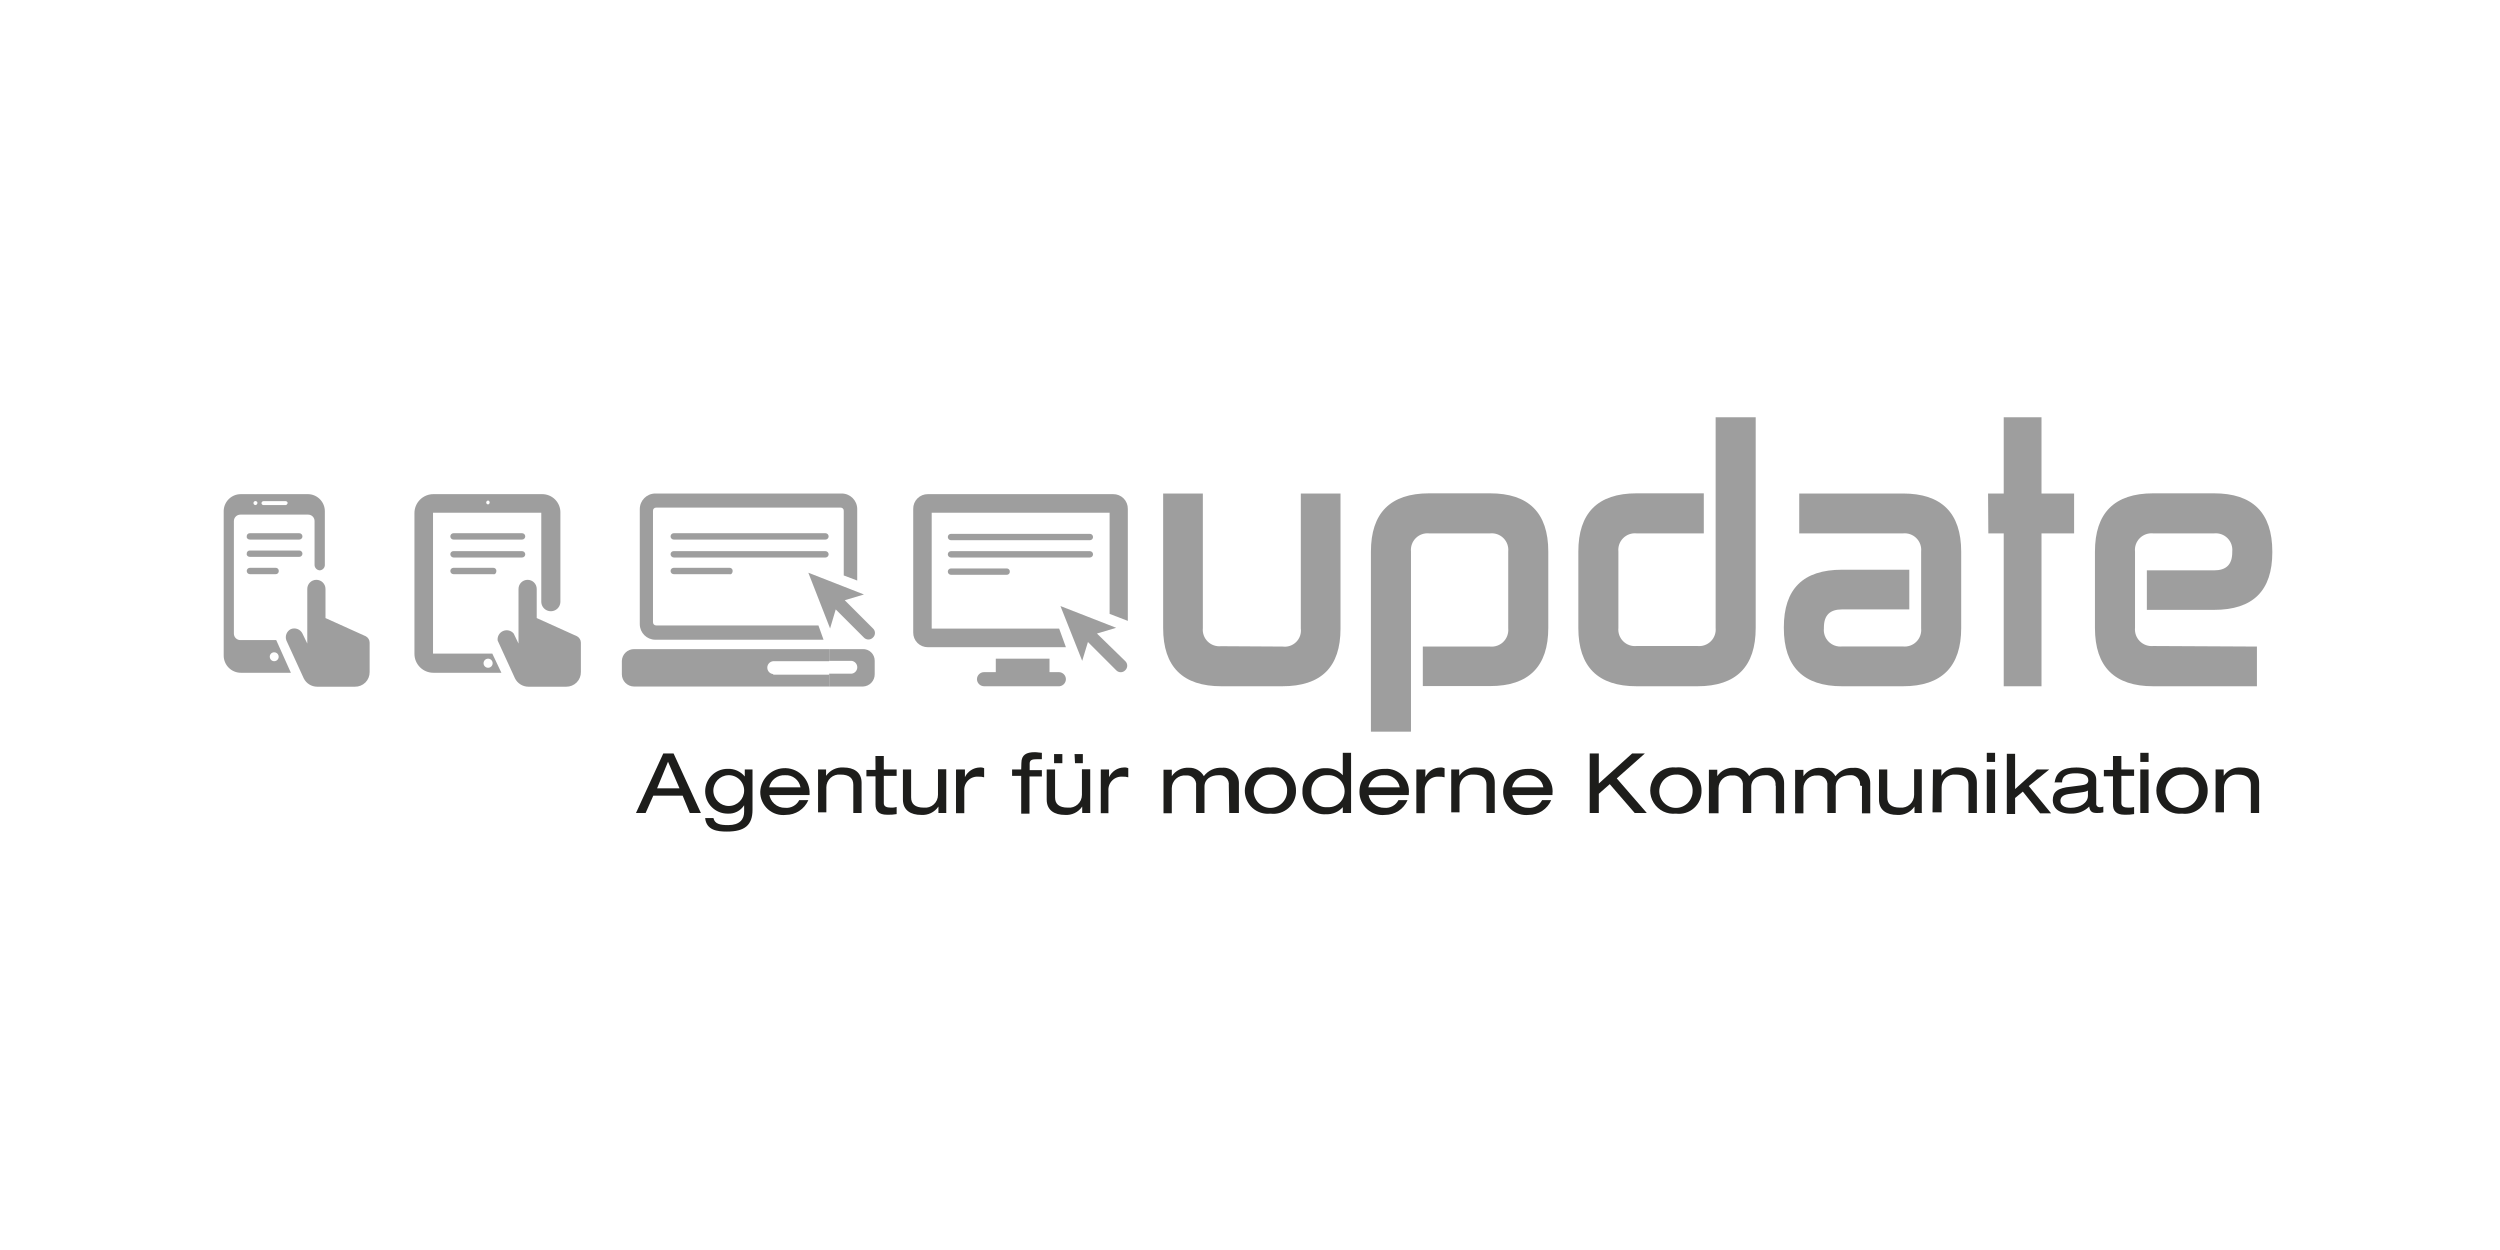 <?xml version="1.0" encoding="UTF-8" standalone="no"?>
<!DOCTYPE svg PUBLIC "-//W3C//DTD SVG 1.1//EN" "http://www.w3.org/Graphics/SVG/1.1/DTD/svg11.dtd">
<svg width="100%" height="100%" viewBox="0 0 500 250" version="1.1" xmlns="http://www.w3.org/2000/svg" xmlns:xlink="http://www.w3.org/1999/xlink" xml:space="preserve" xmlns:serif="http://www.serif.com/" style="fill-rule:evenodd;clip-rule:evenodd;stroke-linejoin:round;stroke-miterlimit:2;">
    <g id="update_logo" transform="matrix(1.821,0,0,1.821,43.828,83.004)">
        <path id="Path" d="M116.8,25.43C117.35,25.503 117.902,25.316 118.294,24.924C118.686,24.532 118.873,23.98 118.8,23.43L118.8,8.62L123.16,8.62L123.16,23.46C123.16,27.68 121.05,29.79 116.76,29.79L110.08,29.79C105.86,29.79 103.68,27.68 103.68,23.39L103.68,8.62L108.04,8.62L108.04,23.39C107.983,23.936 108.175,24.479 108.563,24.867C108.951,25.255 109.494,25.447 110.04,25.39L116.8,25.43Z" style="fill:rgb(158,158,158);fill-rule:nonzero;"/>
        <path id="Path1" serif:id="Path" d="M130.86,34.78L126.5,34.78L126.5,15C126.5,10.78 128.61,8.6 132.9,8.6L139.58,8.6C143.8,8.6 145.98,10.71 145.98,15L145.98,23.37C145.98,27.59 143.87,29.77 139.58,29.77L132.2,29.77L132.2,25.43L139.58,25.43C140.125,25.483 140.665,25.29 141.053,24.903C141.44,24.515 141.633,23.975 141.58,23.43L141.58,15C141.637,14.454 141.445,13.911 141.057,13.523C140.669,13.135 140.126,12.943 139.58,13L132.9,13C132.354,12.943 131.811,13.135 131.423,13.523C131.035,13.911 130.843,14.454 130.9,15L130.9,34.76L130.86,34.78Z" style="fill:rgb(158,158,158);fill-rule:nonzero;"/>
        <path id="Path2" serif:id="Path" d="M164.36,0.25L168.76,0.25L168.76,23.39C168.76,27.61 166.65,29.79 162.36,29.79L155.68,29.79C151.46,29.79 149.28,27.68 149.28,23.39L149.28,15C149.28,10.78 151.39,8.6 155.68,8.6L163.06,8.6L163.06,13L155.68,13C155.134,12.943 154.591,13.135 154.203,13.523C153.815,13.911 153.623,14.454 153.68,15L153.68,23.37C153.623,23.916 153.815,24.459 154.203,24.847C154.591,25.235 155.134,25.427 155.68,25.37L162.36,25.37C162.906,25.427 163.449,25.235 163.837,24.847C164.225,24.459 164.417,23.916 164.36,23.37L164.36,0.25Z" style="fill:rgb(158,158,158);fill-rule:nonzero;"/>
        <path id="Path3" serif:id="Path" d="M173.54,13L173.54,8.62L184.93,8.62C189.15,8.62 191.33,10.73 191.33,15.02L191.33,23.39C191.33,27.61 189.22,29.79 184.93,29.79L178.25,29.79C174.03,29.79 171.85,27.68 171.85,23.39L171.85,23.32C171.85,19.1 173.96,16.99 178.25,16.99L185.63,16.99L185.63,21.35L178.25,21.35C176.91,21.35 176.25,21.98 176.25,23.35L176.25,23.42C176.193,23.966 176.385,24.509 176.773,24.897C177.161,25.285 177.704,25.477 178.25,25.42L184.93,25.42C185.476,25.477 186.019,25.285 186.407,24.897C186.795,24.509 186.987,23.966 186.93,23.42L186.93,15C186.987,14.454 186.795,13.911 186.407,13.523C186.019,13.135 185.476,12.943 184.93,13L173.54,13Z" style="fill:rgb(158,158,158);fill-rule:nonzero;"/>
        <path id="Path4" serif:id="Path" d="M194.28,8.62L196,8.62L196,0.25L200.15,0.25L200.15,8.62L203.73,8.62L203.73,13L200.15,13L200.15,29.79L196,29.79L196,13L194.31,13L194.28,8.62Z" style="fill:rgb(158,158,158);fill-rule:nonzero;"/>
        <path id="Path5" serif:id="Path" d="M223.81,25.43L223.81,29.79L212.42,29.79C208.2,29.79 206.02,27.68 206.02,23.39L206.02,15C206.02,10.78 208.13,8.6 212.42,8.6L219.1,8.6C223.32,8.6 225.5,10.71 225.5,15L225.5,15.07C225.5,19.29 223.39,21.4 219.1,21.4L211.72,21.4L211.72,17.06L219.1,17.06C220.44,17.06 221.1,16.43 221.1,15.06L221.1,15C221.157,14.454 220.965,13.911 220.577,13.523C220.189,13.135 219.646,12.943 219.1,13L212.42,13C211.874,12.943 211.331,13.135 210.943,13.523C210.555,13.911 210.363,14.454 210.42,15L210.42,23.37C210.367,23.915 210.56,24.455 210.947,24.843C211.335,25.23 211.875,25.423 212.42,25.37L223.81,25.43Z" style="fill:rgb(158,158,158);fill-rule:nonzero;"/>
        <path id="Path6" serif:id="Path" d="M92.26,28.24L91.2,28.24L91.2,26.76L85.3,26.76L85.3,28.24L84,28.24C83.577,28.245 83.235,28.587 83.23,29.01C83.235,29.435 83.575,29.779 84,29.79L92.3,29.79C92.701,29.744 93.003,29.403 93,29C92.99,28.592 92.667,28.261 92.26,28.24Z" style="fill:rgb(158,158,158);fill-rule:nonzero;"/>
        <path id="Path7" serif:id="Path" d="M95.42,24.93L98.52,28.03C98.649,28.17 98.83,28.249 99.02,28.249C99.21,28.249 99.391,28.17 99.52,28.03C99.657,27.9 99.735,27.719 99.735,27.53C99.735,27.341 99.657,27.16 99.52,27.03L96.41,24L98.52,23.37L92.4,20.98L94.79,27L95.42,24.93Z" style="fill:rgb(158,158,158);fill-rule:nonzero;"/>
        <path id="Path8" serif:id="Path" d="M80.37,13.75L95.63,13.75C95.823,13.75 95.98,13.593 95.98,13.4C95.98,13.207 95.823,13.05 95.63,13.05L80.38,13.05C80.187,13.05 80.03,13.207 80.03,13.4C80.03,13.593 80.187,13.75 80.38,13.75L80.37,13.75Z" style="fill:rgb(158,158,158);fill-rule:nonzero;"/>
        <path id="Path9" serif:id="Path" d="M80.37,15.65L95.63,15.65C95.823,15.65 95.98,15.493 95.98,15.3C95.98,15.107 95.823,14.95 95.63,14.95L80.38,14.95C80.187,14.95 80.03,15.107 80.03,15.3C80.03,15.493 80.187,15.65 80.38,15.65L80.37,15.65Z" style="fill:rgb(158,158,158);fill-rule:nonzero;"/>
        <path id="Path10" serif:id="Path" d="M86.84,17.2C86.846,17.105 86.811,17.013 86.744,16.946C86.677,16.879 86.585,16.844 86.49,16.85L80.38,16.85C80.187,16.85 80.03,17.007 80.03,17.2C80.03,17.393 80.187,17.55 80.38,17.55L86.49,17.55C86.585,17.556 86.677,17.521 86.744,17.454C86.811,17.387 86.846,17.295 86.84,17.2Z" style="fill:rgb(158,158,158);fill-rule:nonzero;"/>
        <path id="Path11" serif:id="Path" d="M92.26,23.46L78.26,23.46L78.26,10.73L97.8,10.73L97.8,21.84L99.8,22.61L99.8,10.31C99.808,9.878 99.64,9.461 99.335,9.155C99.029,8.85 98.612,8.682 98.18,8.69L77.84,8.69C77.41,8.685 76.995,8.854 76.692,9.159C76.389,9.464 76.222,9.88 76.23,10.31L76.23,23.88C76.222,24.31 76.389,24.726 76.692,25.031C76.995,25.336 77.41,25.505 77.84,25.5L93,25.5L92.26,23.46Z" style="fill:rgb(158,158,158);fill-rule:nonzero;"/>
        <path id="Path12" serif:id="Path" d="M67.72,21.35L70.81,24.44C70.94,24.577 71.121,24.655 71.31,24.655C71.499,24.655 71.68,24.577 71.81,24.44C71.95,24.311 72.029,24.13 72.029,23.94C72.029,23.75 71.95,23.569 71.81,23.44L68.71,20.34L70.82,19.71L64.71,17.32L67.1,23.44L67.72,21.35Z" style="fill:rgb(158,158,158);fill-rule:nonzero;"/>
        <path id="Path13" serif:id="Path" d="M65.82,23.11L48,23.11C47.905,23.113 47.812,23.076 47.746,23.007C47.679,22.939 47.644,22.845 47.65,22.75L47.65,10.52C47.644,10.425 47.679,10.333 47.746,10.266C47.813,10.199 47.905,10.164 48,10.17L68.25,10.17C68.345,10.164 68.437,10.199 68.504,10.266C68.571,10.333 68.606,10.425 68.6,10.52L68.6,17.62L70.08,18.18L70.08,10.31C70.069,9.381 69.319,8.631 68.39,8.62L47.89,8.62C46.961,8.631 46.211,9.381 46.2,10.31L46.2,23C46.216,23.925 46.965,24.669 47.89,24.68L66.38,24.68L65.82,23.11Z" style="fill:rgb(158,158,158);fill-rule:nonzero;"/>
        <path id="Path14" serif:id="Path" d="M49.93,13.68L66.59,13.68C66.783,13.68 66.94,13.523 66.94,13.33C66.94,13.137 66.783,12.98 66.59,12.98L49.93,12.98C49.737,12.98 49.58,13.137 49.58,13.33C49.58,13.523 49.737,13.68 49.93,13.68Z" style="fill:rgb(158,158,158);fill-rule:nonzero;"/>
        <path id="Path15" serif:id="Path" d="M49.93,15.65L66.59,15.65C66.783,15.65 66.94,15.493 66.94,15.3C66.94,15.107 66.783,14.95 66.59,14.95L49.93,14.95C49.835,14.944 49.743,14.979 49.676,15.046C49.609,15.113 49.574,15.205 49.58,15.3C49.59,15.489 49.741,15.64 49.93,15.65Z" style="fill:rgb(158,158,158);fill-rule:nonzero;"/>
        <path id="Path16" serif:id="Path" d="M56.4,17.13C56.406,17.035 56.371,16.943 56.304,16.876C56.237,16.809 56.145,16.774 56.05,16.78L49.93,16.78C49.737,16.78 49.58,16.937 49.58,17.13C49.58,17.323 49.737,17.48 49.93,17.48L56.05,17.48C56.26,17.55 56.4,17.34 56.4,17.13Z" style="fill:rgb(158,158,158);fill-rule:nonzero;"/>
        <path id="Path17" serif:id="Path" d="M60.83,28.45C60.473,28.407 60.204,28.105 60.204,27.745C60.204,27.385 60.473,27.083 60.83,27.04L67,27.04L67,25.71L45.57,25.71C44.849,25.709 44.257,26.28 44.23,27L44.23,28.48C44.235,29.218 44.832,29.815 45.57,29.82L67,29.82L67,28.52L60.88,28.52L60.83,28.45Z" style="fill:rgb(158,158,158);fill-rule:nonzero;"/>
        <path id="Path18" serif:id="Path" d="M70.67,25.71L67,25.71L67,27L69.46,27C69.817,27.043 70.086,27.345 70.086,27.705C70.086,28.065 69.817,28.367 69.46,28.41L67,28.41L67,29.82L70.72,29.82C71.448,29.788 72.017,29.179 72,28.45L72,27C72.006,26.649 71.866,26.311 71.614,26.067C71.362,25.823 71.021,25.693 70.67,25.71Z" style="fill:rgb(158,158,158);fill-rule:nonzero;"/>
        <path id="Path19" serif:id="Path" d="M25.74,13.68L33.27,13.68C33.463,13.68 33.62,13.523 33.62,13.33C33.62,13.137 33.463,12.98 33.27,12.98L25.74,12.98C25.547,12.98 25.39,13.137 25.39,13.33C25.39,13.523 25.547,13.68 25.74,13.68Z" style="fill:rgb(158,158,158);fill-rule:nonzero;"/>
        <path id="Path20" serif:id="Path" d="M25.74,15.65L33.27,15.65C33.463,15.65 33.62,15.493 33.62,15.3C33.62,15.107 33.463,14.95 33.27,14.95L25.74,14.95C25.645,14.944 25.553,14.979 25.486,15.046C25.419,15.113 25.384,15.205 25.39,15.3C25.4,15.489 25.551,15.64 25.74,15.65Z" style="fill:rgb(158,158,158);fill-rule:nonzero;"/>
        <path id="Path21" serif:id="Path" d="M30.45,17.13C30.456,17.035 30.421,16.943 30.354,16.876C30.287,16.809 30.195,16.774 30.1,16.78L25.74,16.78C25.547,16.78 25.39,16.937 25.39,17.13C25.39,17.323 25.547,17.48 25.74,17.48L30.1,17.48C30.31,17.55 30.45,17.34 30.45,17.13Z" style="fill:rgb(158,158,158);fill-rule:nonzero;"/>
        <path id="Path22" serif:id="Path" d="M39.73,25C39.726,24.708 39.566,24.441 39.31,24.3L34.88,22.3L34.88,19.1C34.88,18.548 34.432,18.1 33.88,18.1C33.328,18.1 32.88,18.548 32.88,19.1L32.88,25.1L32.35,24C32.065,23.658 31.589,23.545 31.181,23.724C30.773,23.902 30.532,24.329 30.59,24.77L32.49,28.92C32.77,29.482 33.342,29.838 33.97,29.84L38.12,29.84C38.55,29.845 38.965,29.676 39.268,29.371C39.571,29.066 39.738,28.65 39.73,28.22L39.73,25Z" style="fill:rgb(158,158,158);fill-rule:nonzero;"/>
        <path id="Shape" d="M35.45,8.69L23.56,8.69C22.998,8.682 22.456,8.902 22.059,9.299C21.662,9.696 21.442,10.238 21.45,10.8L21.45,26.2C21.442,26.762 21.662,27.304 22.059,27.701C22.456,28.098 22.998,28.318 23.56,28.31L31,28.31L30,26.2L23.49,26.2L23.49,10.73L35.38,10.73L35.38,20.5C35.38,20.875 35.58,21.222 35.905,21.409C36.23,21.597 36.63,21.597 36.955,21.409C37.28,21.222 37.48,20.875 37.48,20.5L37.48,10.73C37.491,10.187 37.281,9.664 36.898,9.279C36.515,8.894 35.993,8.682 35.45,8.69ZM29.54,26.76C29.816,26.76 30.04,26.984 30.04,27.26C30.04,27.536 29.816,27.76 29.54,27.76C29.264,27.76 29.04,27.536 29.04,27.26C29.04,26.984 29.264,26.76 29.54,26.76ZM29.54,9.82C29.426,9.815 29.335,9.724 29.33,9.61C29.335,9.494 29.425,9.4 29.54,9.39C29.641,9.412 29.713,9.501 29.713,9.605C29.713,9.709 29.641,9.798 29.54,9.82Z" style="fill:rgb(158,158,158);fill-rule:nonzero;"/>
        <path id="Path23" serif:id="Path" d="M3.38,13.68L8.8,13.68C8.993,13.68 9.15,13.523 9.15,13.33C9.15,13.137 8.993,12.98 8.8,12.98L3.38,12.98C3.285,12.974 3.193,13.009 3.126,13.076C3.059,13.143 3.024,13.235 3.03,13.33C3,13.54 3.17,13.68 3.38,13.68Z" style="fill:rgb(158,158,158);fill-rule:nonzero;"/>
        <path id="Path24" serif:id="Path" d="M3.38,15.58L8.8,15.58C8.993,15.58 9.15,15.423 9.15,15.23C9.15,15.037 8.993,14.88 8.8,14.88L3.38,14.88C3.285,14.874 3.193,14.909 3.126,14.976C3.059,15.043 3.024,15.135 3.03,15.23C3,15.44 3.17,15.58 3.38,15.58Z" style="fill:rgb(158,158,158);fill-rule:nonzero;"/>
        <path id="Path25" serif:id="Path" d="M6.55,17.13C6.556,17.035 6.521,16.943 6.454,16.876C6.387,16.809 6.295,16.774 6.2,16.78L3.38,16.78C3.187,16.78 3.03,16.937 3.03,17.13C3.03,17.323 3.187,17.48 3.38,17.48L6.2,17.48C6.295,17.486 6.387,17.451 6.454,17.384C6.521,17.317 6.556,17.225 6.55,17.13Z" style="fill:rgb(158,158,158);fill-rule:nonzero;"/>
        <path id="Path26" serif:id="Path" d="M16.53,25C16.526,24.708 16.366,24.441 16.11,24.3L11.68,22.3L11.68,19.1C11.68,18.548 11.232,18.1 10.68,18.1C10.128,18.1 9.68,18.548 9.68,19.1L9.68,25.1L9.15,24C8.92,23.529 8.366,23.316 7.88,23.51C7.415,23.739 7.202,24.286 7.39,24.77L9.29,28.92C9.568,29.483 10.142,29.84 10.77,29.84L14.91,29.84C15.342,29.848 15.759,29.68 16.065,29.375C16.37,29.069 16.538,28.652 16.53,28.22L16.53,25Z" style="fill:rgb(158,158,158);fill-rule:nonzero;"/>
        <path id="Shape1" serif:id="Shape" d="M9.78,8.69L2.4,8.69C1.373,8.679 0.527,9.493 0.5,10.52L0.5,26.41C0.497,26.915 0.697,27.4 1.054,27.756C1.41,28.113 1.895,28.313 2.4,28.31L7.88,28.31L6.27,24.72L2.33,24.72C1.942,24.72 1.625,24.408 1.62,24.02L1.62,11.64C1.625,11.252 1.942,10.94 2.33,10.94L9.78,10.94C9.966,10.94 10.144,11.014 10.275,11.145C10.406,11.276 10.48,11.454 10.48,11.64L10.48,16.5C10.504,16.802 10.747,17.041 11.05,17.06C11.351,17.041 11.591,16.801 11.61,16.5L11.61,10.59C11.621,9.563 10.807,8.717 9.78,8.69ZM6.05,26.06C6.248,26.06 6.427,26.179 6.503,26.362C6.579,26.546 6.537,26.756 6.396,26.896C6.256,27.037 6.046,27.079 5.862,27.003C5.679,26.927 5.56,26.748 5.56,26.55C5.557,26.419 5.608,26.293 5.7,26.2C5.793,26.108 5.919,26.057 6.05,26.06ZM4,9.89C3.909,9.894 3.825,9.842 3.789,9.759C3.752,9.676 3.77,9.579 3.835,9.515C3.899,9.45 3.996,9.432 4.079,9.469C4.162,9.505 4.214,9.589 4.21,9.68C4.157,9.82 4.087,9.89 4,9.89ZM7.32,9.89L4.86,9.89C4.746,9.885 4.655,9.794 4.65,9.68C4.655,9.564 4.745,9.47 4.86,9.46L7.32,9.46C7.435,9.47 7.525,9.564 7.53,9.68C7.463,9.82 7.393,9.89 7.32,9.89Z" style="fill:rgb(158,158,158);fill-rule:nonzero;"/>
        <path id="Shape2" serif:id="Shape" d="M50.91,41.81L47.68,41.81L46.84,43.71L45.78,43.71L48.78,37.17L49.91,37.17L52.91,43.71L51.69,43.71L50.91,41.81ZM49.3,38.08L48.1,41L50.56,41L49.3,38.08Z" style="fill:rgb(29,29,27);fill-rule:nonzero;"/>
        <path id="Shape3" serif:id="Shape" d="M57.66,38.93L58.58,38.93L58.58,43.36C58.58,45.04 57.73,45.75 55.77,45.75C54.71,45.75 53.52,45.61 53.38,44.27L54.29,44.27C54.43,44.9 54.99,45.04 55.91,45.04C57.17,45.04 57.66,44.41 57.66,43.57L57.66,42.86C57.267,43.476 56.569,43.829 55.84,43.78C54.481,43.78 53.38,42.679 53.38,41.32C53.38,39.961 54.481,38.86 55.84,38.86C56.567,38.825 57.269,39.137 57.73,39.7L57.73,38.93L57.66,38.93ZM55.91,39.56C54.985,39.593 54.259,40.363 54.28,41.289C54.302,42.214 55.064,42.949 55.989,42.939C56.915,42.928 57.659,42.175 57.66,41.25C57.663,40.79 57.478,40.349 57.147,40.03C56.816,39.711 56.369,39.541 55.91,39.56Z" style="fill:rgb(29,29,27);fill-rule:nonzero;"/>
        <path id="Shape4" serif:id="Shape" d="M60.41,41.6C60.508,42.488 61.266,43.156 62.16,43.14C62.8,43.204 63.414,42.871 63.71,42.3L64.71,42.3C64.283,43.284 63.313,43.921 62.24,43.92C61.521,44.003 60.801,43.774 60.264,43.29C59.726,42.805 59.422,42.114 59.43,41.39C59.488,39.893 60.748,38.727 62.245,38.785C63.742,38.843 64.908,40.103 64.85,41.6L64.85,41.74L60.42,41.74L60.41,41.6ZM63.85,40.89C63.709,40.08 62.98,39.507 62.16,39.56C61.327,39.507 60.582,40.074 60.41,40.89L63.85,40.89Z" style="fill:rgb(29,29,27);fill-rule:nonzero;"/>
        <path id="Path27" serif:id="Path" d="M65.75,38.93L66.66,38.93L66.66,39.63C67.086,39.009 67.809,38.659 68.56,38.71C69.69,38.71 70.56,39.21 70.56,40.4L70.56,43.71L69.65,43.71L69.65,40.61C69.65,39.91 69.23,39.49 68.24,39.49C67.844,39.451 67.45,39.58 67.155,39.847C66.86,40.113 66.691,40.492 66.69,40.89L66.69,43.64L65.78,43.64L65.78,38.93L65.75,38.93Z" style="fill:rgb(29,29,27);fill-rule:nonzero;"/>
        <path id="Path28" serif:id="Path" d="M72.08,37.45L73,37.45L73,38.93L74.41,38.93L74.41,39.63L73,39.63L73,42.63C73,42.98 73.28,43.12 73.78,43.12C73.992,43.131 74.205,43.108 74.41,43.05L74.41,43.83C74.06,43.893 73.705,43.917 73.35,43.9C72.44,43.9 72.09,43.48 72.09,42.77L72.09,39.68L71.09,39.68L71.09,38.98L72.09,38.98L72.08,37.45Z" style="fill:rgb(29,29,27);fill-rule:nonzero;"/>
        <path id="Path29" serif:id="Path" d="M79.88,43.71L79,43.71L79,43C78.579,43.627 77.853,43.979 77.1,43.92C75.98,43.92 75.1,43.43 75.1,42.23L75.1,38.93L76,38.93L76,42C76,42.7 76.42,43.12 77.4,43.12C77.797,43.163 78.192,43.034 78.488,42.767C78.784,42.5 78.952,42.119 78.95,41.72L78.95,38.91L79.86,38.91L79.86,43.69L79.88,43.71Z" style="fill:rgb(29,29,27);fill-rule:nonzero;"/>
        <path id="Path30" serif:id="Path" d="M81,38.93L81.91,38.93L81.91,39.77C82.207,39.14 82.833,38.73 83.53,38.71C83.698,38.691 83.867,38.719 84.02,38.79L84.02,39.79C83.815,39.732 83.602,39.709 83.39,39.72C82.97,39.686 82.555,39.839 82.257,40.137C81.959,40.435 81.806,40.85 81.84,41.27L81.84,43.73L80.93,43.73L80.93,38.95L81,38.93Z" style="fill:rgb(29,29,27);fill-rule:nonzero;"/>
        <path id="Path31" serif:id="Path" d="M88.11,38.22C88.11,37.31 88.67,37.03 89.59,37.03C89.87,37.03 90.15,37.1 90.36,37.1L90.36,37.8L89.87,37.8C89.3,37.8 89.02,37.87 89.02,38.29L89.02,39L90.36,39L90.36,39.7L89,39.7L89,43.78L88.09,43.78L88.09,39.63L87.09,39.63L87.09,38.93L88.09,38.93L88.11,38.22Z" style="fill:rgb(29,29,27);fill-rule:nonzero;"/>
        <path id="Shape5" serif:id="Shape" d="M95.7,43.71L94.79,43.71L94.79,43C94.369,43.627 93.643,43.979 92.89,43.92C91.77,43.92 90.89,43.43 90.89,42.23L90.89,38.93L91.81,38.93L91.81,42C91.81,42.7 92.23,43.12 93.21,43.12C93.607,43.163 94.002,43.034 94.298,42.767C94.594,42.5 94.762,42.119 94.76,41.72L94.76,38.91L95.67,38.91L95.67,43.69L95.7,43.71ZM91.7,37.24L92.61,37.24L92.61,38.24L91.7,38.24L91.7,37.24ZM93.95,37.24L94.86,37.24L94.86,38.24L94,38.24L93.95,37.24Z" style="fill:rgb(29,29,27);fill-rule:nonzero;"/>
        <path id="Path32" serif:id="Path" d="M96.83,38.93L97.74,38.93L97.74,39.77C98.037,39.14 98.663,38.73 99.36,38.71C99.528,38.691 99.697,38.719 99.85,38.79L99.85,39.79C99.645,39.732 99.432,39.709 99.22,39.72C98.8,39.686 98.385,39.839 98.087,40.137C97.789,40.435 97.636,40.85 97.67,41.27L97.67,43.73L96.83,43.73L96.83,38.93Z" style="fill:rgb(29,29,27);fill-rule:nonzero;"/>
        <path id="Path33" serif:id="Path" d="M110.89,40.68C110.93,40.372 110.825,40.064 110.605,39.845C110.386,39.625 110.078,39.52 109.77,39.56C108.92,39.56 108.22,39.98 108.22,40.82L108.22,43.71L107.3,43.71L107.3,40.71C107.34,40.402 107.235,40.094 107.015,39.875C106.796,39.655 106.488,39.55 106.18,39.59C105.784,39.551 105.39,39.68 105.095,39.947C104.8,40.213 104.631,40.592 104.63,40.99L104.63,43.74L103.72,43.74L103.72,38.96L104.63,38.96L104.63,39.66C105.055,39.037 105.778,38.687 106.53,38.74C107.198,38.724 107.821,39.078 108.15,39.66C108.619,39.036 109.371,38.691 110.15,38.74C110.62,38.695 111.087,38.849 111.439,39.165C111.79,39.48 111.994,39.928 112,40.4L112,43.71L110.94,43.71L110.89,40.68Z" style="fill:rgb(29,29,27);fill-rule:nonzero;"/>
        <path id="Shape6" serif:id="Shape" d="M115.46,38.71C116.18,38.626 116.902,38.857 117.44,39.344C117.978,39.83 118.281,40.525 118.27,41.25C118.291,41.978 117.992,42.678 117.45,43.165C116.909,43.652 116.182,43.877 115.46,43.78C114.741,43.863 114.021,43.634 113.484,43.15C112.946,42.665 112.642,41.974 112.65,41.25C112.664,40.533 112.974,39.854 113.506,39.373C114.038,38.892 114.745,38.652 115.46,38.71ZM115.46,39.49C114.449,39.49 113.63,40.309 113.63,41.32C113.63,42.331 114.449,43.15 115.46,43.15C116.471,43.15 117.29,42.331 117.29,41.32C117.33,40.824 117.15,40.335 116.797,39.983C116.445,39.63 115.956,39.45 115.46,39.49Z" style="fill:rgb(29,29,27);fill-rule:nonzero;"/>
        <path id="Shape7" serif:id="Shape" d="M123.41,43.07C122.947,43.59 122.276,43.877 121.58,43.85C120.888,43.902 120.207,43.655 119.709,43.171C119.212,42.687 118.946,42.013 118.98,41.32C118.956,40.63 119.225,39.961 119.72,39.479C120.215,38.998 120.891,38.747 121.58,38.79C122.274,38.765 122.943,39.047 123.41,39.56L123.41,37.1L124.32,37.1L124.32,43.71L123.41,43.71L123.41,43.07ZM121.72,43.07C122.379,43.12 123.01,42.797 123.354,42.233C123.699,41.669 123.699,40.961 123.354,40.397C123.01,39.833 122.379,39.51 121.72,39.56C121.245,39.53 120.78,39.706 120.443,40.043C120.106,40.38 119.93,40.845 119.96,41.32C119.92,41.797 120.092,42.268 120.432,42.605C120.772,42.943 121.243,43.113 121.72,43.07Z" style="fill:rgb(29,29,27);fill-rule:nonzero;"/>
        <path id="Shape8" serif:id="Shape" d="M126.22,41.6C126.323,42.49 127.084,43.156 127.98,43.14C128.617,43.202 129.228,42.869 129.52,42.3L130.52,42.3C130.099,43.284 129.131,43.922 128.06,43.92C127.34,44.003 126.62,43.774 126.08,43.29C125.541,42.806 125.235,42.114 125.24,41.39C125.24,39.98 126.16,38.86 128.06,38.86C128.787,38.817 129.496,39.097 129.997,39.626C130.498,40.154 130.741,40.876 130.66,41.6L130.66,41.74L126.23,41.74L126.22,41.6ZM129.66,40.89C129.523,40.082 128.798,39.508 127.98,39.56C127.144,39.502 126.393,40.07 126.22,40.89L129.66,40.89Z" style="fill:rgb(29,29,27);fill-rule:nonzero;"/>
        <path id="Path34" serif:id="Path" d="M131.56,38.93L132.48,38.93L132.48,39.77C132.772,39.14 133.396,38.729 134.09,38.71C134.261,38.693 134.433,38.721 134.59,38.79L134.59,39.79C134.382,39.732 134.166,39.709 133.95,39.72C133.531,39.69 133.12,39.843 132.824,40.141C132.528,40.439 132.377,40.851 132.41,41.27L132.41,43.73L131.49,43.73L131.49,38.95L131.56,38.93Z" style="fill:rgb(29,29,27);fill-rule:nonzero;"/>
        <path id="Path35" serif:id="Path" d="M135.29,38.93L136.2,38.93L136.2,39.63C136.626,39.009 137.349,38.659 138.1,38.71C139.23,38.71 140.1,39.21 140.1,40.4L140.1,43.71L139.19,43.71L139.19,40.61C139.19,39.91 138.76,39.49 137.78,39.49C137.384,39.451 136.99,39.58 136.695,39.847C136.4,40.113 136.231,40.492 136.23,40.89L136.23,43.64L135.32,43.64L135.32,38.93L135.29,38.93Z" style="fill:rgb(29,29,27);fill-rule:nonzero;"/>
        <path id="Shape9" serif:id="Shape" d="M142,41.6C142.103,42.49 142.864,43.156 143.76,43.14C144.397,43.202 145.008,42.869 145.3,42.3L146.3,42.3C145.879,43.284 144.911,43.922 143.84,43.92C143.12,44.003 142.4,43.774 141.86,43.29C141.321,42.806 141.015,42.114 141.02,41.39C141.02,39.98 141.94,38.86 143.84,38.86C144.567,38.817 145.276,39.097 145.777,39.626C146.278,40.154 146.521,40.876 146.44,41.6L146.44,41.74L142,41.74L142,41.6ZM145.44,40.89C145.303,40.082 144.578,39.508 143.76,39.56C142.924,39.502 142.173,40.07 142,40.89L145.44,40.89Z" style="fill:rgb(29,29,27);fill-rule:nonzero;"/>
        <path id="Path36" serif:id="Path" d="M152.73,40.54L151.53,41.6L151.53,43.71L150.53,43.71L150.53,37.17L151.53,37.17L151.53,40.47L155.19,37.17L156.59,37.17L153.5,39.91L156.8,43.71L155.47,43.71L152.73,40.54Z" style="fill:rgb(29,29,27);fill-rule:nonzero;"/>
        <path id="Shape10" serif:id="Shape" d="M160,38.71C160.72,38.626 161.442,38.857 161.98,39.344C162.518,39.83 162.821,40.525 162.81,41.25C162.831,41.978 162.532,42.678 161.99,43.165C161.449,43.652 160.722,43.877 160,43.78C159.028,43.886 158.082,43.427 157.563,42.599C157.044,41.771 157.044,40.719 157.563,39.891C158.082,39.063 159.028,38.604 160,38.71ZM160,39.49C158.989,39.49 158.17,40.309 158.17,41.32C158.17,42.331 158.989,43.15 160,43.15C161.011,43.15 161.83,42.331 161.83,41.32C161.859,40.826 161.676,40.343 161.326,39.994C160.977,39.644 160.494,39.461 160,39.49Z" style="fill:rgb(29,29,27);fill-rule:nonzero;"/>
        <path id="Path37" serif:id="Path" d="M170.94,40.68C170.98,40.37 170.874,40.06 170.652,39.84C170.431,39.62 170.119,39.517 169.81,39.56C168.97,39.56 168.27,39.98 168.27,40.82L168.27,43.71L167.35,43.71L167.35,40.71C167.39,40.402 167.285,40.094 167.065,39.875C166.846,39.655 166.538,39.55 166.23,39.59C165.833,39.547 165.438,39.676 165.142,39.943C164.846,40.21 164.678,40.591 164.68,40.99L164.68,43.74L163.62,43.74L163.62,38.96L164.54,38.96L164.54,39.66C164.963,39.036 165.688,38.685 166.44,38.74C167.105,38.725 167.725,39.079 168.05,39.66C168.522,39.039 169.272,38.694 170.05,38.74C170.522,38.701 170.989,38.861 171.337,39.183C171.684,39.504 171.882,39.956 171.88,40.43L171.88,43.74L170.97,43.74L170.97,40.74L170.94,40.68Z" style="fill:rgb(29,29,27);fill-rule:nonzero;"/>
        <path id="Path38" serif:id="Path" d="M180.22,40.68C180.26,40.37 180.154,40.06 179.932,39.84C179.711,39.62 179.399,39.517 179.09,39.56C178.25,39.56 177.55,39.98 177.55,40.82L177.55,43.71L176.63,43.71L176.63,40.71C176.67,40.402 176.565,40.094 176.345,39.875C176.126,39.655 175.818,39.55 175.51,39.59C175.118,39.559 174.732,39.694 174.444,39.962C174.157,40.231 173.996,40.607 174,41L174,43.75L173.09,43.75L173.09,38.97L174,38.97L174,39.67C174.425,39.047 175.148,38.697 175.9,38.75C176.568,38.736 177.19,39.089 177.52,39.67C177.989,39.046 178.741,38.701 179.52,38.75C179.991,38.711 180.457,38.871 180.803,39.193C181.15,39.515 181.344,39.967 181.34,40.44L181.34,43.75L180.43,43.75L180.43,40.75L180.22,40.68Z" style="fill:rgb(29,29,27);fill-rule:nonzero;"/>
        <path id="Path39" serif:id="Path" d="M187.11,43.71L186.2,43.71L186.2,43C185.778,43.626 185.053,43.977 184.3,43.92C183.17,43.92 182.3,43.43 182.3,42.23L182.3,38.93L183.21,38.93L183.21,42C183.21,42.7 183.63,43.12 184.62,43.12C185.015,43.16 185.408,43.03 185.702,42.763C185.995,42.496 186.162,42.117 186.16,41.72L186.16,38.91L187,38.91L187,43.69L187.11,43.71Z" style="fill:rgb(29,29,27);fill-rule:nonzero;"/>
        <path id="Path40" serif:id="Path" d="M188.23,38.93L189.15,38.93L189.15,39.63C189.573,39.006 190.298,38.655 191.05,38.71C192.17,38.71 193.05,39.21 193.05,40.4L193.05,43.71L192.13,43.71L192.13,40.61C192.13,39.91 191.71,39.49 190.73,39.49C190.333,39.447 189.938,39.576 189.642,39.843C189.346,40.11 189.178,40.491 189.18,40.89L189.18,43.64L188.18,43.64L188.23,38.93Z" style="fill:rgb(29,29,27);fill-rule:nonzero;"/>
        <path id="Shape11" serif:id="Shape" d="M194.14,37.1L195.05,37.1L195.05,38.1L194.14,38.1L194.14,37.1ZM194.14,38.93L195.05,38.93L195.05,43.71L194.14,43.71L194.14,38.93Z" style="fill:rgb(29,29,27);fill-rule:nonzero;"/>
        <path id="Path41" serif:id="Path" d="M199.63,38.93L201,38.93L198.75,40.75L201.21,43.75L200,43.75L198.1,41.36L197.25,42.06L197.25,43.82L196.34,43.82L196.34,37.21L197.25,37.21L197.25,41.08L199.63,38.93Z" style="fill:rgb(29,29,27);fill-rule:nonzero;"/>
        <path id="Shape12" serif:id="Shape" d="M201.59,40.4C201.73,39.21 202.51,38.71 203.98,38.71C204.98,38.71 206.16,39 206.16,40.05L206.16,42.65C206.142,42.768 206.182,42.887 206.267,42.97C206.353,43.054 206.473,43.091 206.59,43.07C206.711,43.075 206.831,43.051 206.94,43L206.94,43.64C206.708,43.698 206.469,43.722 206.23,43.71C205.74,43.71 205.46,43.57 205.39,43C204.863,43.529 204.137,43.813 203.39,43.78C201.77,43.78 201.39,42.93 201.39,42.3C201.39,41.39 201.89,40.96 203.39,40.82L204.45,40.68C204.94,40.61 205.29,40.54 205.29,40.12C205.29,39.49 204.66,39.35 203.88,39.35C203.1,39.35 202.41,39.56 202.41,40.35L201.56,40.35L201.59,40.4ZM205.32,41.18C205.18,41.32 204.97,41.39 204.41,41.46L203.35,41.6C202.65,41.67 202.23,41.88 202.23,42.37C202.23,42.86 202.65,43.14 203.35,43.14C204.41,43.14 205.25,42.58 205.25,41.81L205.25,41.18L205.32,41.18Z" style="fill:rgb(29,29,27);fill-rule:nonzero;"/>
        <path id="Path42" serif:id="Path" d="M208,37.45L208.92,37.45L208.92,38.93L210.32,38.93L210.32,39.63L208.92,39.63L208.92,42.63C208.92,42.98 209.2,43.12 209.69,43.12C209.902,43.131 210.115,43.108 210.32,43.05L210.32,43.83C209.974,43.893 209.622,43.917 209.27,43.9C208.35,43.9 208,43.48 208,42.77L208,39.68L207,39.68L207,38.98L208,38.98L208,37.45Z" style="fill:rgb(29,29,27);fill-rule:nonzero;"/>
        <path id="Shape13" serif:id="Shape" d="M211,37.1L211.91,37.1L211.91,38.1L211,38.1L211,37.1ZM211,38.93L211.91,38.93L211.91,43.71L211,43.71L211,38.93Z" style="fill:rgb(29,29,27);fill-rule:nonzero;"/>
        <path id="Shape14" serif:id="Shape" d="M215.59,38.71C216.31,38.626 217.032,38.857 217.57,39.344C218.108,39.83 218.411,40.525 218.4,41.25C218.418,41.977 218.117,42.675 217.577,43.161C217.037,43.648 216.311,43.874 215.59,43.78C214.618,43.886 213.672,43.427 213.153,42.599C212.634,41.771 212.634,40.719 213.153,39.891C213.672,39.063 214.618,38.604 215.59,38.71ZM215.59,39.49C214.849,39.486 214.179,39.929 213.892,40.613C213.606,41.296 213.76,42.085 214.282,42.61C214.805,43.136 215.593,43.294 216.278,43.012C216.963,42.729 217.41,42.061 217.41,41.32C217.453,40.825 217.275,40.335 216.925,39.983C216.574,39.63 216.086,39.45 215.59,39.49Z" style="fill:rgb(29,29,27);fill-rule:nonzero;"/>
        <path id="Path43" serif:id="Path" d="M219.24,38.93L220.16,38.93L220.16,39.63C220.58,39.007 221.301,38.657 222.05,38.71C223.18,38.71 224.05,39.21 224.05,40.4L224.05,43.71L223.14,43.71L223.14,40.61C223.14,39.91 222.72,39.49 221.73,39.49C221.335,39.45 220.942,39.58 220.648,39.847C220.355,40.114 220.188,40.493 220.19,40.89L220.19,43.64L219.27,43.64L219.27,38.93L219.24,38.93Z" style="fill:rgb(29,29,27);fill-rule:nonzero;"/>
    </g>
</svg>
